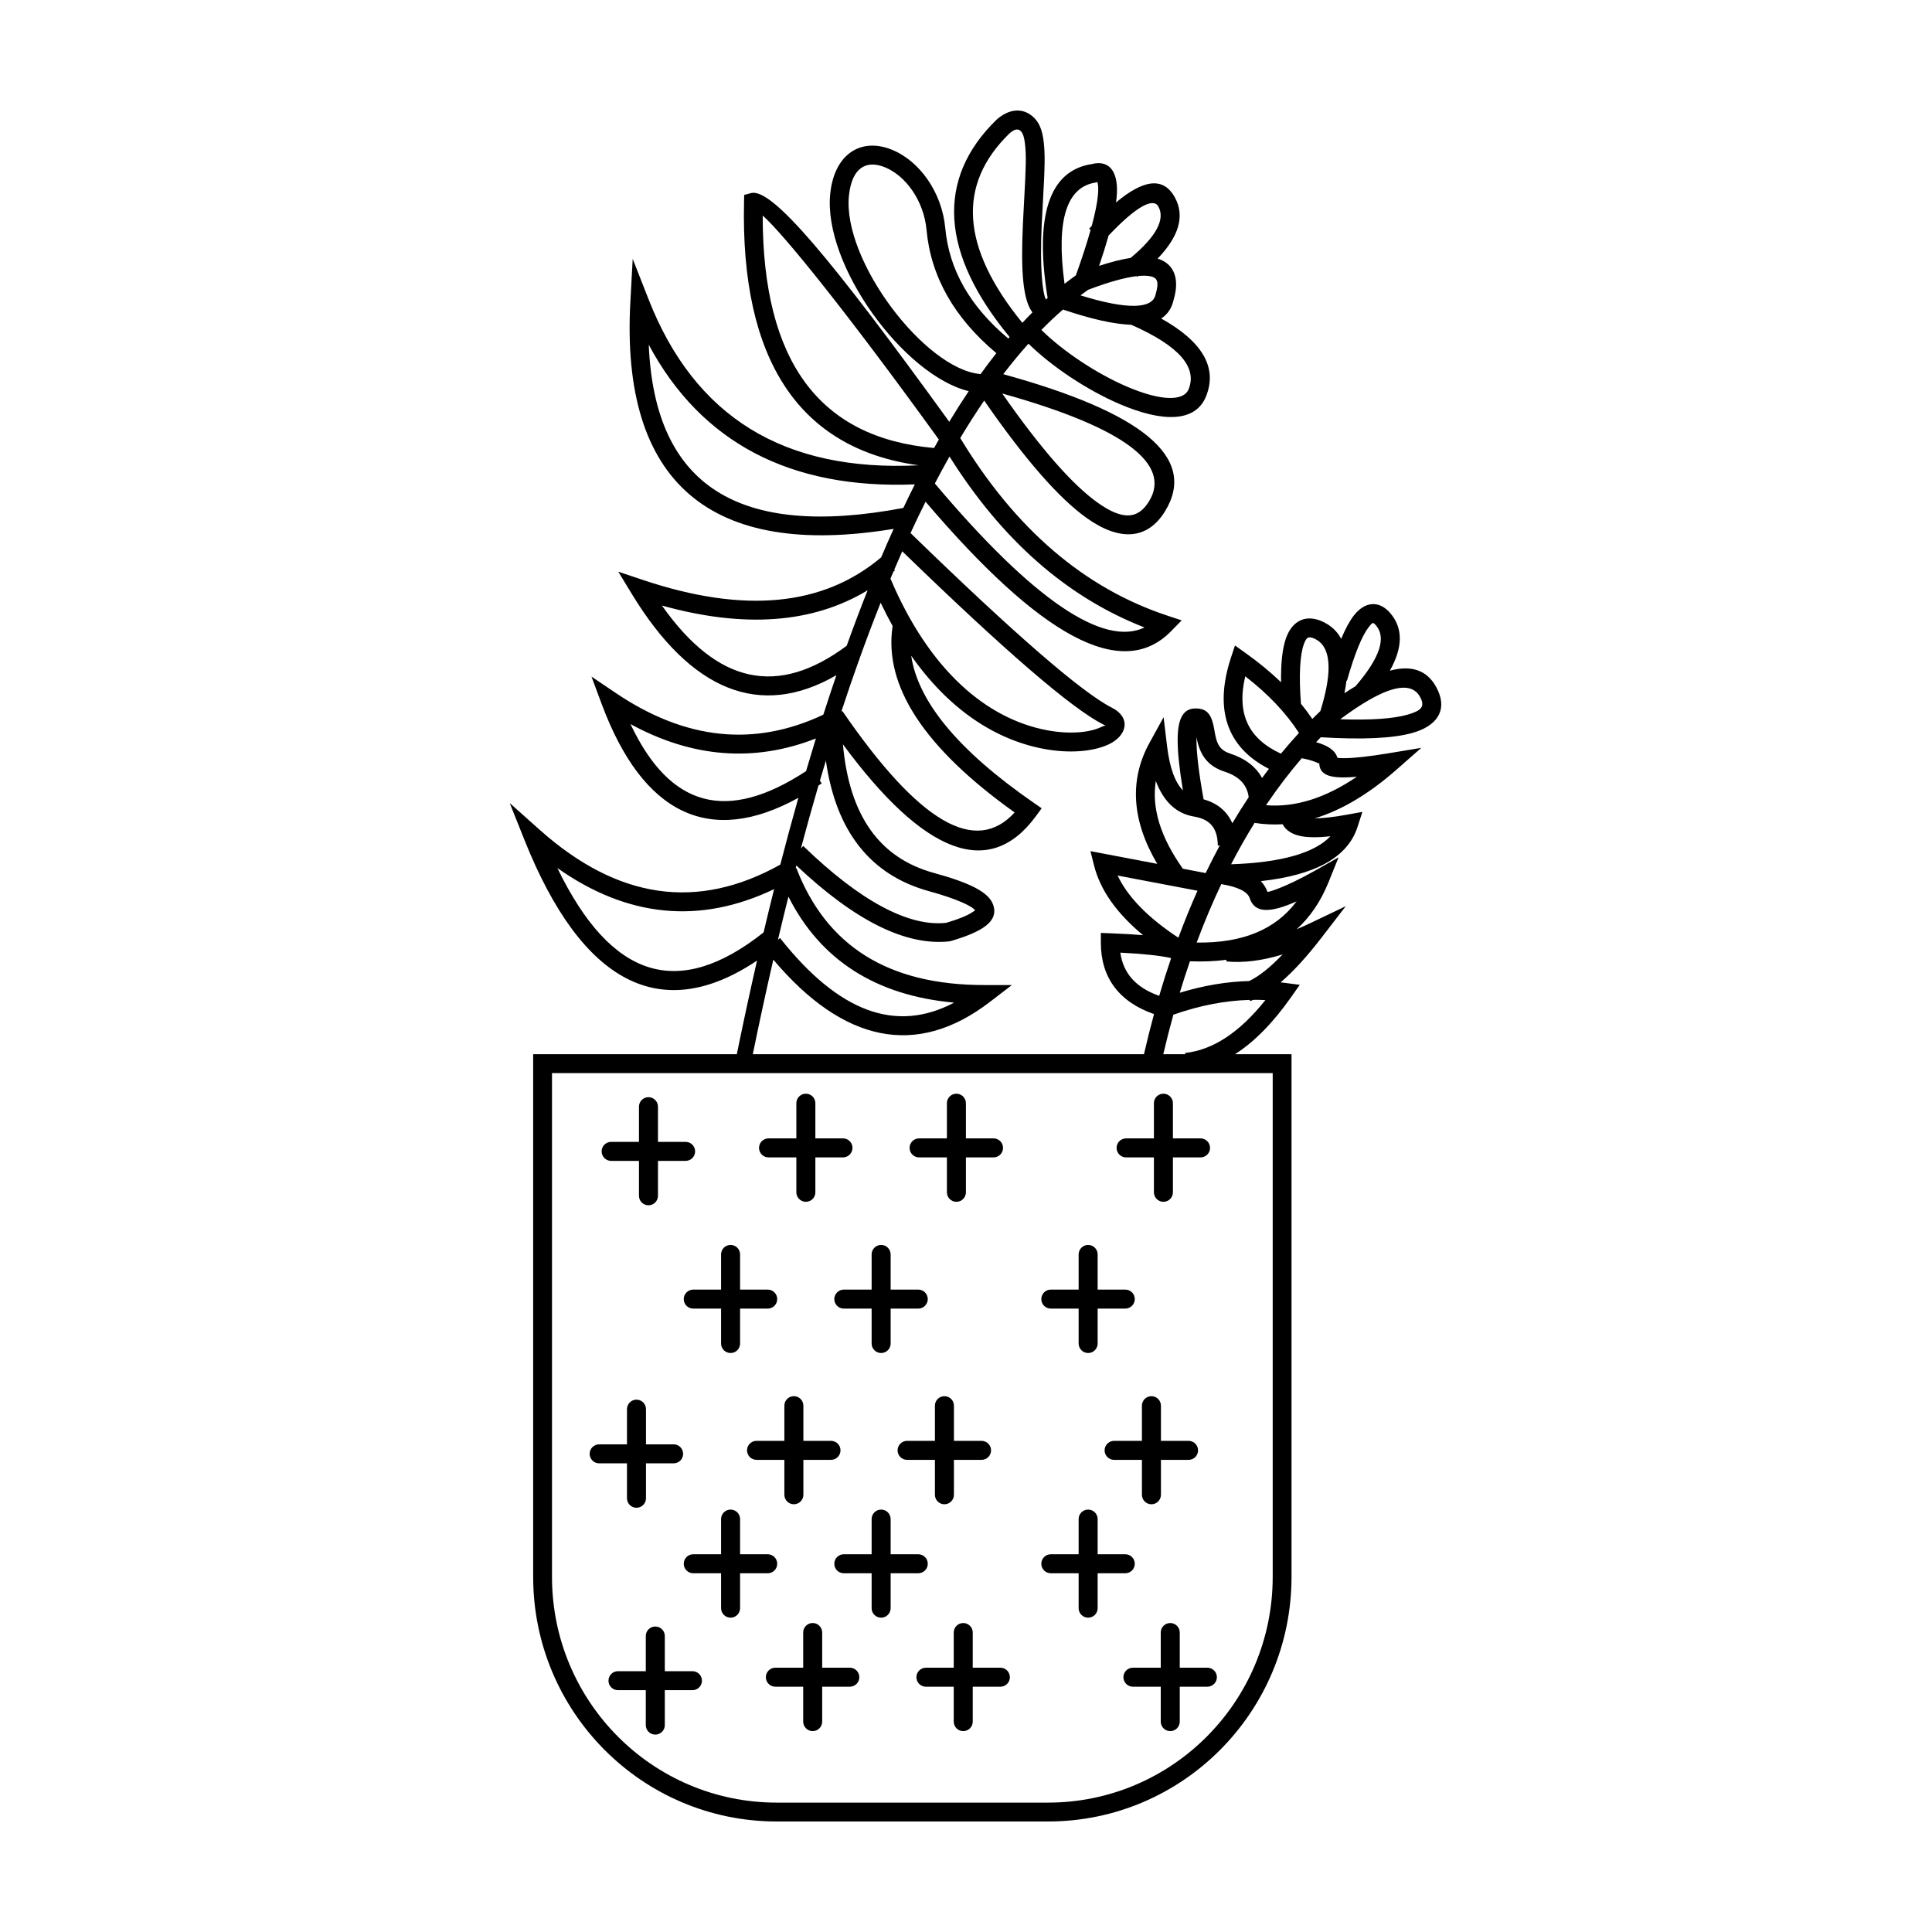<?xml version="1.0" encoding="UTF-8"?>
<!-- Uploaded to: SVG Repo, www.svgrepo.com, Generator: SVG Repo Mixer Tools -->
<svg fill="#000000" width="800px" height="800px" version="1.1" viewBox="144 144 512 512" xmlns="http://www.w3.org/2000/svg">
 <path d="m471.29 423.38h14.977v138.5c0 35.809-28.895 64.832-64.543 64.832h-71.887c-35.645 0-64.539-29.023-64.539-64.832v-138.5h53.965c1.738-8.508 3.523-16.781 5.359-24.816-25.426 17.062-46.414 6.09-61.598-31.879l-3.941-9.863 7.91 7.059c20.73 18.484 41.809 21.512 63.801 9.25 1.562-6.059 3.156-11.957 4.781-17.699-23.387 12.93-41.195 4.453-52.105-24.82l-2.723-7.309 6.449 4.352c18.492 12.473 36.715 14.359 55 5.742 1.141-3.559 2.293-7.051 3.457-10.465-20.121 11.645-38.523 4.266-54.242-21.574l-3.562-5.856 6.481 2.172c26.902 9.027 47.867 6.973 63.191-5.977 1.09-2.57 2.191-5.086 3.305-7.543-48.637 8.023-72.379-12.312-69.777-60.094l0.625-11.461 4.188 10.68c12.234 31.227 35.914 45.824 71.582 44.027-31.691-4.363-47.207-27.934-46.266-69.766l0.043-1.883 1.812-0.484c5.5-1.465 20.996 17.02 52.531 60.602 1.699-2.816 3.418-5.519 5.156-8.109-17.297-4.238-38.668-33.516-36.695-52.375 1.094-10.465 8.113-14.91 16.277-11.637 7.356 2.945 13.328 11.262 14.207 20.812 1.012 11.012 6.539 20.738 16.707 29.258 0.117-0.133 0.23-0.27 0.348-0.402-18.266-22.109-19.68-41.863-3.414-57.652 3.059-2.668 6.516-3.262 9.383-0.922 1.867 1.523 2.719 3.719 3.078 7.039 0.367 3.328 0.309 6.141-0.281 16.684-0.137 2.43-0.211 3.848-0.277 5.312-0.504 11.027 0.191 17.855 1.133 19.598 0.148-0.137 0.301-0.273 0.449-0.406-3.477-21.473 0.23-33.75 11.719-35.5 4.996-1.266 7.168 2.555 6.566 8.781-0.043 0.449-0.098 0.918-0.168 1.406 7.234-6.07 12.57-6.922 15.621-1.301 2.695 4.957 0.992 10.367-4.59 16.176 4.449 1.359 5.859 5.438 4.262 10.828-0.488 2.266-1.598 3.938-3.312 5.047 10.719 5.973 14.977 12.832 11.914 20.551-2.789 7.047-11.566 6.984-22.938 2.113-8.59-3.684-17.91-9.879-24.152-15.996-2.254 2.512-4.481 5.203-6.684 8.082 36.539 10.055 51.664 21.973 42.883 36.316-4.625 7.551-11.977 8.031-20.688 1.863-7.461-5.289-16.508-15.672-27.246-31.188-2.141 3.133-4.254 6.441-6.344 9.934 14.598 24.117 32.875 39.766 54.871 47.055l3.809 1.262-2.809 2.871c-13.062 13.352-34.699 1.332-65.066-34.316-1.34 2.688-2.668 5.453-3.984 8.301 27.555 26.785 45.469 42.293 53.359 46.285 5.121 2.59 4.109 7.422-0.914 9.754-4.113 1.906-10.477 2.422-17.199 1.148-12.938-2.453-25.164-10.555-35.062-24.668 1.77 12.129 12.48 25.141 32.457 38.961l2.117 1.465-1.523 2.082c-12.422 16.957-29.812 9.922-51.148-19.031 1.691 18.945 9.719 30.133 24.125 34.086 9.449 2.594 14.516 5.066 15.68 8.414 1.512 4.344-2.613 7.148-11.461 9.699-11.633 1.328-25.145-5.449-40.68-20.09-0.062 0.242-0.125 0.48-0.188 0.723l0.168-0.066c8 20.742 24.41 31.023 49.758 31.023h7.375l-5.859 4.496c-19.305 14.805-38.73 10.871-57.363-11.227-1.867 8.102-3.68 16.461-5.441 25.066h103.66c0.832-3.621 1.723-7.168 2.668-10.637-9.25-3.219-14.09-9.648-14.09-18.906v-2.602l2.586 0.098c3.231 0.121 6.098 0.285 8.605 0.496-7-5.797-11.348-11.941-12.992-18.465l-0.957-3.805 17.699 3.367c-6.734-11.422-7.481-22.195-2.047-32.074l3.734-6.789 0.922 7.699c0.691 5.734 2.113 9.562 4.203 11.703-0.934-5.633-1.402-10.055-1.402-13.301 0-5.242 1.199-8.422 4.727-8.422 3.289 0 4.324 1.828 4.988 5.617 0.277 1.605 0.328 1.859 0.508 2.492 0.562 2 1.535 3.148 3.684 3.848 3.996 1.305 6.856 3.496 8.465 6.477 0.598-0.82 1.203-1.629 1.812-2.43-11.164-5.668-14.566-15.789-10.051-29.477l1.059-3.215 2.75 1.961c3.508 2.496 6.664 5.094 9.465 7.789-0.078-5.129 0.352-9.02 1.328-11.738 1.656-4.598 5.223-6.312 9.523-4.406 2.289 1.02 3.977 2.57 5.086 4.633 1.094-2.644 2.195-4.684 3.324-6.144 2.922-3.785 6.734-4.133 9.715-0.625 3.43 4.043 3.254 9.156-0.148 15.215 6.074-1.645 10.406 0.023 12.785 5.348 2.356 5.281-0.359 9.32-6.769 11.133-5.148 1.457-13.219 1.824-24.324 1.16-0.414 0.43-0.824 0.863-1.234 1.301 3.191 0.918 5.098 2.203 5.648 4.148 0.426 0.062 1.02 0.098 1.758 0.098 2.555 0 6.523-0.434 11.848-1.312l8.621-1.426-6.574 5.781c-7.309 6.426-14.531 10.738-21.648 12.898 2.16-0.012 5.008-0.328 8.508-0.965l4.102-0.746-1.285 3.981c-2.613 8.109-11.242 12.785-25.625 14.371 0.781 0.824 1.367 1.766 1.75 2.836 0.047 0.148 4.356-0.965 12.637-5.633l6.211-3.508-2.68 6.633c-2.043 5.047-4.856 9.188-8.414 12.414 1.16-0.48 2.352-1.012 3.562-1.594l9.434-4.504-6.391 8.301c-3.879 5.039-7.492 9-10.871 11.879 0.324 0.035 0.648 0.074 0.973 0.117l4.106 0.535-2.391 3.394c-4.699 6.676-9.621 11.688-14.77 15zm-13.184 0-0.035-0.332c7.316-0.781 14.414-5.402 21.27-14.016-1.055-0.051-2.113-0.074-3.18-0.062-0.293 0.121-0.59 0.23-0.883 0.332l-0.105-0.316c-6.523 0.176-13.258 1.48-20.219 3.922-0.945 3.414-1.836 6.902-2.672 10.473zm-167.82 5.008v133.5c0 33.039 26.66 59.824 59.551 59.824h71.887c32.895 0 59.555-26.785 59.555-59.824v-133.5zm62.656-46.766c-0.938 3.742-1.863 7.547-2.773 11.406l0.547-0.438c15.57 19.688 30.719 25.25 46.145 17.117-20.699-1.859-35.434-11.25-43.918-28.086zm9.926-36.051c-0.535 1.758-1.066 3.531-1.59 5.32l0.48 0.711c-0.289 0.195-0.574 0.387-0.859 0.578-1.582 5.406-3.133 10.961-4.656 16.664l0.625-0.652c15.262 14.785 28.074 21.453 37.879 20.367 3.285-0.961 5.609-1.918 6.918-2.805 0.734-0.5 0.75-0.531 0.816-0.348-0.367-1.051-4.625-3.129-12.289-5.234-15.562-4.269-24.684-15.945-27.324-34.602zm4.09-12.969 0.27-0.188c20.527 29.898 35.395 38.145 45.664 26.895-23.812-16.988-34.762-33.426-32.34-49.414-1.098-1.965-2.156-4.019-3.172-6.164-1.926 4.84-3.824 9.859-5.688 15.062l0.051 0.07c-0.035 0.023-0.07 0.051-0.105 0.078-1.582 4.422-3.141 8.977-4.68 13.66zm16.148-42.504c-0.707 1.598-1.414 3.219-2.113 4.867l0.168 0.195c-0.133 0.113-0.266 0.227-0.398 0.34-0.258 0.613-0.52 1.227-0.777 1.848 10.254 24.199 25.375 37.121 41.484 40.172 5.766 1.094 11.09 0.664 14.184-0.773 1.668-0.773 1.574-0.32 0.762-0.73-8.406-4.25-26.051-19.48-53.309-45.918zm8.641-17.965c26.164 31.051 44.727 43.332 55.566 38.152-20.496-7.973-37.73-23.102-51.684-45.305-1.305 2.312-2.602 4.695-3.883 7.152zm28.227-40.699c5.777 5.68 14.621 11.574 22.691 15.031 9.035 3.871 15.055 3.914 16.348 0.645 2.266-5.715-2.359-11.379-15.227-17.043-4.664-0.152-10.711-1.539-18.086-4.035-1.926 1.672-3.832 3.473-5.727 5.402zm17.82-25.023c-0.684 2.422-1.52 5.106-2.516 8.047 3.168-1.039 5.945-1.742 8.348-2.106 6.992-5.812 9.152-10.312 7.367-13.594-1.258-2.316-5.422-0.539-13.199 7.652zm7.43 10.773c-3.129 0.367-7.441 1.562-12.855 3.617-0.68 0.477-1.355 0.965-2.027 1.473 12.664 3.941 19.082 3.512 19.875-0.152 1.004-3.406 0.547-4.531-1.375-4.914-0.844-0.168-1.902-0.191-3.176-0.07-0.098 0.078-0.195 0.156-0.293 0.234zm-12.203-12.23-0.375-0.348c0.227-0.246 0.449-0.488 0.672-0.73 0.891-3.305 1.438-6.008 1.641-8.102 0.176-1.836 0.066-3.055-0.176-3.562-0.016 0.035-0.113 0.09-0.445 0.168-7.574 1.16-10.551 9.742-8.223 26.836 0.996-0.781 2-1.527 3.004-2.246 1.645-4.59 2.945-8.598 3.902-12.016zm-15.418 21.836c-2.512-3.32-3.098-10.82-2.531-23.234 0.066-1.488 0.145-2.922 0.277-5.367 0.574-10.246 0.629-12.91 0.305-15.855-0.23-2.137-0.637-3.184-1.266-3.695-0.695-0.566-1.551-0.418-2.871 0.727-13.926 13.52-12.887 30.191 3.418 50.188 0.887-0.945 1.773-1.867 2.668-2.762zm-13.734 16.348c1.379-1.922 2.773-3.769 4.176-5.547-11.148-9.336-17.359-20.25-18.504-32.664-0.707-7.707-5.5-14.383-11.086-16.621-5.047-2.023-8.719 0.301-9.473 7.508-1.797 17.207 20.219 46.133 34.887 47.324zm-12.328 19.59c0.418-0.754 0.84-1.504 1.262-2.246-24.23-33.531-41.113-54.445-46.68-59.355-0.008 38.699 15.031 58.91 45.418 61.602zm-5.098 9.637c-32.992 1.328-56.621-11.059-70.516-37 1.547 37.336 23.637 51.504 67.465 43.25 1.008-2.129 2.027-4.211 3.051-6.25zm-18.062 42.77c1.82-5.074 3.672-9.977 5.551-14.707-14.512 8.797-32.734 10.117-54.516 4.047 14.73 20.883 30.727 24.238 48.965 10.66zm-8.164 24.566c-16.34 6.402-32.777 5.117-49.133-3.816 10.5 22.215 25.605 26.188 46.531 12.473 0.859-2.93 1.727-5.816 2.602-8.656zm-13.859 51.398c0.918-3.883 1.852-7.711 2.793-11.48-19.641 9.418-38.895 7.523-57.449-5.59 14.332 29.539 32.141 34.914 54.656 17.07zm88.586-113.85c6.574 4.656 10.637 4.387 13.562-0.395 5.965-9.742-6.199-19.449-38.898-28.57 10.125 14.523 18.605 24.191 25.336 28.965zm21.703 129.84c6.277-1.914 12.422-2.953 18.418-3.109 2.594-1.258 5.555-3.606 8.84-7.047-5.414 1.668-10.383 2.293-14.914 1.859l0.043-0.441c-3.019 0.402-6.25 0.535-9.688 0.398-0.941 2.723-1.84 5.5-2.699 8.34zm11.008-28.793c-2.34 4.926-4.516 10.09-6.527 15.492 12.168 0.18 20.91-3.445 26.477-10.918-7.059 3.168-11.168 3.184-12.445-0.926-0.562-1.574-2.977-2.902-7.504-3.648zm2.602-5.254c13.422-0.457 22.133-3.019 26.328-7.426-3.254 0.359-5.848 0.352-7.828-0.035-2.336-0.457-4.031-1.555-4.832-3.148-2.496 0.152-4.981 0.031-7.445-0.363-2.18 3.504-4.254 7.164-6.223 10.973zm9.25-15.652c7.715 0.621 15.73-1.871 24.078-7.555-6.977 0.641-9.973-0.285-9.973-3.75 0 0.328-0.074 0.254-0.785-0.062-0.891-0.395-2.18-0.762-3.852-1.09-3.152 3.68-6.144 7.59-8.977 11.73v0.062h-0.039c-0.152 0.219-0.301 0.441-0.453 0.664zm21.324-33.031c-0.129 1.07-0.309 2.188-0.543 3.352 1.004-0.668 1.98-1.285 2.934-1.852 6.637-7.691 8.125-12.938 5.461-16.082-0.816-0.957-0.902-0.949-1.984 0.449-1.754 2.269-3.711 7.035-5.738 14.168zm5.695 5.312c-0.027 0.035-0.059 0.07-0.09 0.105l-0.035-0.031c-2.156 1.262-4.562 2.879-7.231 4.867 8.086 0.27 14.047-0.145 17.816-1.211 3.777-1.07 4.512-2.16 3.574-4.266-1.738-3.891-6.238-4-14.035 0.535zm-12.605 2.754c3.465-11.164 2.652-17.297-1.586-19.176-1.566-0.695-2.113-0.434-2.816 1.523-1.027 2.863-1.316 8.137-0.762 15.668h-0.035c1.098 1.344 2.117 2.703 3.055 4.09 0.707-0.711 1.422-1.414 2.144-2.106zm-10.461 11.305c1.555-1.887 3.148-3.719 4.777-5.496-3.418-5.301-8.16-10.309-14.234-15.012-2.324 9.91 0.789 16.512 9.457 20.508zm-8.539 11.531c-0.441-3.328-2.492-5.5-6.461-6.793-3.852-1.254-5.953-3.734-6.945-7.246-0.184-0.648-0.262-0.984-0.422-1.859-0.008 0.254-0.012 0.523-0.012 0.805 0 3.488 0.629 8.727 1.887 15.668 3.668 1.016 6.238 3.176 7.609 6.332 1.402-2.363 2.852-4.664 4.344-6.906zm-7.672 12.793-0.512 0.008c-0.078-4.617-2.023-6.949-6.328-7.668-4.723-0.789-8.062-4.012-10.102-9.422-1.141 7.141 1.211 14.844 7.16 23.246l6.055 1.152c1.199-2.5 2.441-4.938 3.727-7.316zm-5.898 12-21.168-4.023c2.656 5.629 8 11.137 16.098 16.477 1.586-4.293 3.277-8.441 5.07-12.453zm-10.156 27.863c1-3.418 2.055-6.754 3.168-10.012-2.742-0.637-7.273-1.137-13.461-1.445 0.773 5.5 4.113 9.242 10.293 11.457zm-137.86 38.691v-9.324c0-1.391 1.125-2.519 2.519-2.519 1.391 0 2.516 1.129 2.516 2.519v9.324h7.324c1.391 0 2.519 1.125 2.519 2.519 0 1.391-1.129 2.516-2.519 2.516h-7.324v9.254c0 1.391-1.125 2.516-2.516 2.516-1.395 0-2.519-1.125-2.519-2.516v-9.254h-7.375c-1.391 0-2.519-1.125-2.519-2.516 0-1.395 1.129-2.519 2.519-2.519zm-3.18 80.156v-9.324c0-1.391 1.129-2.519 2.519-2.519s2.519 1.129 2.519 2.519v9.324h7.324c1.391 0 2.516 1.125 2.516 2.519 0 1.391-1.125 2.516-2.516 2.516h-7.324v9.254c0 1.391-1.129 2.516-2.519 2.516s-2.519-1.125-2.519-2.516v-9.254h-7.371c-1.391 0-2.519-1.125-2.519-2.516 0-1.395 1.129-2.519 2.519-2.519zm4.988 60.117v-9.324c0-1.391 1.129-2.519 2.519-2.519s2.519 1.129 2.519 2.519v9.324h7.32c1.395 0 2.519 1.125 2.519 2.519 0 1.391-1.125 2.516-2.519 2.516h-7.32v9.254c0 1.391-1.129 2.516-2.519 2.516s-2.519-1.125-2.519-2.516v-9.254h-7.371c-1.391 0-2.519-1.125-2.519-2.516 0-1.395 1.129-2.519 2.519-2.519zm39.898-141.2v-9.324c0-1.391 1.129-2.516 2.519-2.516s2.519 1.125 2.519 2.516v9.324h7.32c1.395 0 2.519 1.129 2.519 2.519s-1.125 2.519-2.519 2.519h-7.32v9.25c0 1.391-1.129 2.519-2.519 2.519s-2.519-1.129-2.519-2.519v-9.25h-7.371c-1.391 0-2.519-1.129-2.519-2.519s1.129-2.519 2.519-2.519zm-3.176 80.156v-9.32c0-1.395 1.129-2.519 2.519-2.519 1.391 0 2.519 1.125 2.519 2.519v9.32h7.32c1.391 0 2.519 1.129 2.519 2.519s-1.129 2.519-2.519 2.519h-7.32v9.25c0 1.391-1.129 2.519-2.519 2.519-1.391 0-2.519-1.129-2.519-2.519v-9.25h-7.375c-1.391 0-2.519-1.129-2.519-2.519s1.129-2.519 2.519-2.519zm4.988 60.117v-9.32c0-1.395 1.125-2.519 2.516-2.519 1.395 0 2.519 1.125 2.519 2.519v9.32h7.324c1.391 0 2.519 1.129 2.519 2.519s-1.129 2.519-2.519 2.519h-7.324v9.25c0 1.391-1.125 2.519-2.519 2.519-1.391 0-2.516-1.129-2.516-2.519v-9.25h-7.375c-1.391 0-2.519-1.129-2.519-2.519s1.129-2.519 2.519-2.519zm38.086-140.27v-9.324c0-1.391 1.129-2.516 2.519-2.516s2.519 1.125 2.519 2.516v9.324h7.32c1.395 0 2.519 1.129 2.519 2.519s-1.125 2.519-2.519 2.519h-7.32v9.25c0 1.391-1.129 2.519-2.519 2.519s-2.519-1.129-2.519-2.519v-9.25h-7.371c-1.391 0-2.519-1.129-2.519-2.519s1.129-2.519 2.519-2.519zm-3.176 80.156v-9.32c0-1.395 1.129-2.519 2.519-2.519s2.519 1.125 2.519 2.519v9.32h7.32c1.391 0 2.519 1.129 2.519 2.519s-1.129 2.519-2.519 2.519h-7.32v9.25c0 1.391-1.129 2.519-2.519 2.519s-2.519-1.129-2.519-2.519v-9.25h-7.375c-1.391 0-2.519-1.129-2.519-2.519s1.129-2.519 2.519-2.519zm4.988 60.117v-9.32c0-1.395 1.125-2.519 2.516-2.519 1.395 0 2.519 1.125 2.519 2.519v9.32h7.324c1.391 0 2.519 1.129 2.519 2.519s-1.129 2.519-2.519 2.519h-7.324v9.25c0 1.391-1.125 2.519-2.519 2.519-1.391 0-2.516-1.129-2.516-2.519v-9.25h-7.375c-1.391 0-2.519-1.129-2.519-2.519s1.129-2.519 2.519-2.519zm-61.66-100.2v-9.32c0-1.395 1.129-2.519 2.519-2.519s2.519 1.125 2.519 2.519v9.32h7.32c1.395 0 2.519 1.129 2.519 2.519s-1.125 2.519-2.519 2.519h-7.32v9.25c0 1.391-1.129 2.519-2.519 2.519s-2.519-1.129-2.519-2.519v-9.25h-7.371c-1.391 0-2.519-1.129-2.519-2.519s1.129-2.519 2.519-2.519zm0 70.137v-9.32c0-1.395 1.129-2.519 2.519-2.519s2.519 1.125 2.519 2.519v9.32h7.32c1.395 0 2.519 1.129 2.519 2.519 0 1.391-1.125 2.519-2.519 2.519h-7.32v9.25c0 1.391-1.129 2.519-2.519 2.519s-2.519-1.129-2.519-2.519v-9.25h-7.371c-1.391 0-2.519-1.129-2.519-2.519 0-1.391 1.129-2.519 2.519-2.519zm39.898-70.137v-9.32c0-1.395 1.129-2.519 2.519-2.519 1.391 0 2.519 1.125 2.519 2.519v9.32h7.32c1.395 0 2.519 1.129 2.519 2.519s-1.125 2.519-2.519 2.519h-7.32v9.25c0 1.391-1.129 2.519-2.519 2.519-1.391 0-2.519-1.129-2.519-2.519v-9.25h-7.371c-1.391 0-2.519-1.129-2.519-2.519s1.129-2.519 2.519-2.519zm0 70.137v-9.32c0-1.395 1.129-2.519 2.519-2.519 1.391 0 2.519 1.125 2.519 2.519v9.32h7.32c1.395 0 2.519 1.129 2.519 2.519 0 1.391-1.125 2.519-2.519 2.519h-7.32v9.25c0 1.391-1.129 2.519-2.519 2.519-1.391 0-2.519-1.129-2.519-2.519v-9.25h-7.371c-1.391 0-2.519-1.129-2.519-2.519 0-1.391 1.129-2.519 2.519-2.519zm54.859-70.137v-9.32c0-1.395 1.129-2.519 2.519-2.519 1.391 0 2.519 1.125 2.519 2.519v9.32h7.324c1.391 0 2.516 1.129 2.516 2.519s-1.125 2.519-2.516 2.519h-7.324v9.25c0 1.391-1.129 2.519-2.519 2.519-1.391 0-2.519-1.129-2.519-2.519v-9.25h-7.371c-1.391 0-2.519-1.129-2.519-2.519s1.129-2.519 2.519-2.519zm0 70.137v-9.32c0-1.395 1.129-2.519 2.519-2.519 1.391 0 2.519 1.125 2.519 2.519v9.32h7.324c1.391 0 2.516 1.129 2.516 2.519 0 1.391-1.125 2.519-2.516 2.519h-7.324v9.25c0 1.391-1.129 2.519-2.519 2.519-1.391 0-2.519-1.129-2.519-2.519v-9.25h-7.371c-1.391 0-2.519-1.129-2.519-2.519 0-1.391 1.129-2.519 2.519-2.519zm19.949-110.21v-9.324c0-1.391 1.129-2.516 2.519-2.516s2.519 1.125 2.519 2.516v9.324h7.324c1.391 0 2.516 1.129 2.516 2.519s-1.125 2.519-2.516 2.519h-7.324v9.25c0 1.391-1.129 2.519-2.519 2.519s-2.519-1.129-2.519-2.519v-9.25h-7.371c-1.391 0-2.519-1.129-2.519-2.519s1.129-2.519 2.519-2.519zm-3.176 80.156v-9.32c0-1.395 1.129-2.519 2.519-2.519s2.519 1.125 2.519 2.519v9.32h7.32c1.391 0 2.519 1.129 2.519 2.519s-1.129 2.519-2.519 2.519h-7.32v9.25c0 1.391-1.129 2.519-2.519 2.519s-2.519-1.129-2.519-2.519v-9.25h-7.371c-1.395 0-2.519-1.129-2.519-2.519s1.125-2.519 2.519-2.519zm4.988 60.117v-9.32c0-1.395 1.129-2.519 2.519-2.519s2.519 1.125 2.519 2.519v9.32h7.32c1.391 0 2.519 1.129 2.519 2.519s-1.129 2.519-2.519 2.519h-7.32v9.25c0 1.391-1.129 2.519-2.519 2.519s-2.519-1.129-2.519-2.519v-9.25h-7.375c-1.391 0-2.516-1.129-2.516-2.519s1.125-2.519 2.516-2.519z"/>
</svg>